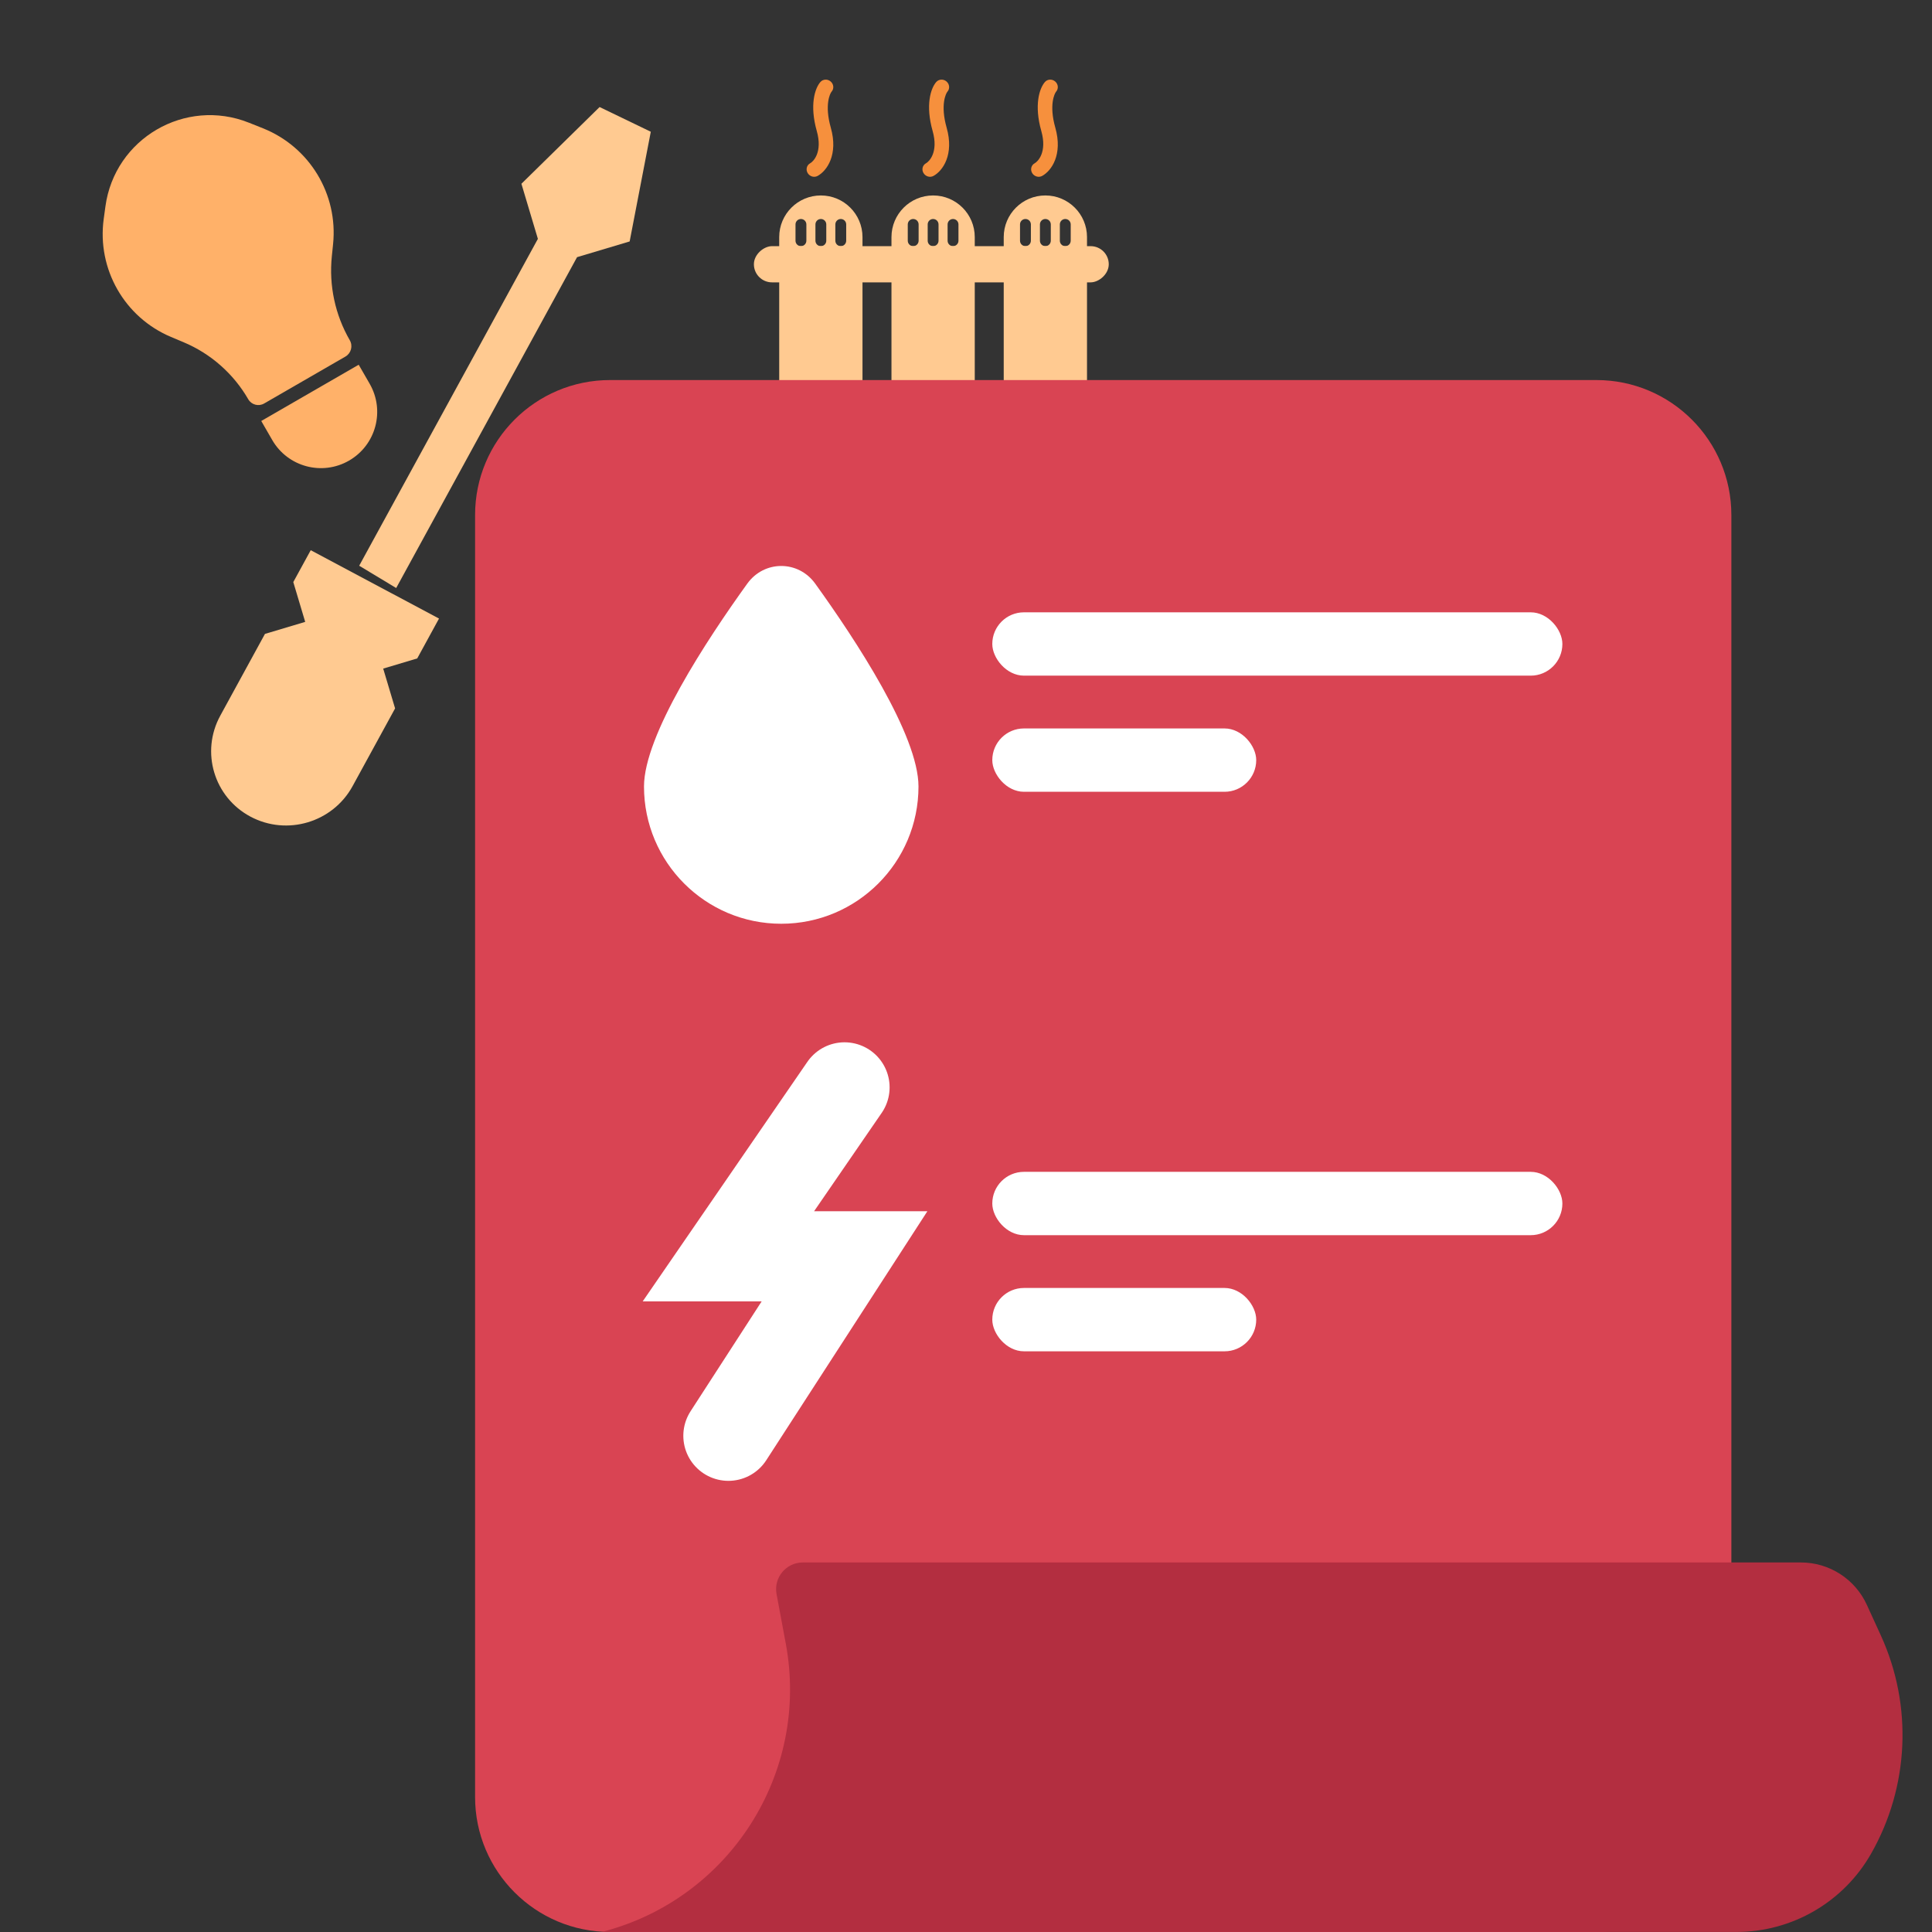 <svg width="120" height="120" viewBox="0 0 120 120" fill="none" xmlns="http://www.w3.org/2000/svg">
<rect x="0" y="0" width="120" height="120" fill="#333333" stroke="none"/>
<rect x="68.867" y="15.289" width="2.249" height="22.041" rx="1.125" transform="rotate(90 68.867 15.289)" fill="#FFCA91"/>
<path fill-rule="evenodd" clip-rule="evenodd" d="M51.596 5.063C51.788 5.229 51.812 5.512 51.651 5.694C51.556 5.802 51.201 6.513 51.602 7.928C52.08 9.613 51.355 10.617 50.782 10.928C50.567 11.044 50.29 10.963 50.163 10.745C50.036 10.527 50.107 10.256 50.322 10.14C50.514 10.036 51.106 9.458 50.731 8.136C50.28 6.544 50.606 5.49 50.959 5.091C51.12 4.909 51.405 4.896 51.596 5.063Z" fill="#F6903D"/>
<path fill-rule="evenodd" clip-rule="evenodd" d="M58.792 5.063C58.983 5.229 59.007 5.512 58.846 5.694C58.752 5.802 58.396 6.513 58.797 7.928C59.276 9.613 58.551 10.617 57.978 10.928C57.763 11.044 57.485 10.963 57.358 10.745C57.231 10.527 57.302 10.256 57.517 10.14C57.709 10.036 58.302 9.458 57.927 8.136C57.475 6.544 57.801 5.49 58.154 5.091C58.315 4.909 58.6 4.896 58.792 5.063Z" fill="#F6903D"/>
<path fill-rule="evenodd" clip-rule="evenodd" d="M65.542 5.063C65.733 5.229 65.757 5.512 65.596 5.694C65.502 5.802 65.146 6.513 65.547 7.928C66.025 9.613 65.301 10.617 64.728 10.928C64.513 11.044 64.235 10.963 64.108 10.745C63.981 10.527 64.052 10.256 64.267 10.14C64.459 10.036 65.052 9.458 64.677 8.136C64.225 6.544 64.552 5.49 64.904 5.091C65.065 4.909 65.35 4.896 65.542 5.063Z" fill="#F6903D"/>
<path fill-rule="evenodd" clip-rule="evenodd" d="M57.957 12.14C56.529 12.14 55.371 13.298 55.371 14.727V23.948C55.371 25.376 56.529 26.534 57.957 26.534C59.386 26.534 60.544 25.376 60.544 23.948V14.727C60.544 13.298 59.386 12.14 57.957 12.14ZM57.057 13.939C57.057 13.753 56.906 13.602 56.72 13.602C56.534 13.602 56.383 13.753 56.383 13.939V14.951C56.383 15.138 56.534 15.289 56.72 15.289C56.906 15.289 57.057 15.138 57.057 14.951V13.939ZM57.957 13.602C58.143 13.602 58.294 13.753 58.294 13.939V14.951C58.294 15.138 58.143 15.289 57.957 15.289C57.771 15.289 57.62 15.138 57.62 14.951V13.939C57.62 13.753 57.771 13.602 57.957 13.602ZM59.532 13.939C59.532 13.753 59.38 13.602 59.194 13.602C59.008 13.602 58.857 13.753 58.857 13.939V14.951C58.857 15.138 59.008 15.289 59.194 15.289C59.38 15.289 59.532 15.138 59.532 14.951V13.939Z" fill="#FFCA91"/>
<path fill-rule="evenodd" clip-rule="evenodd" d="M50.985 12.14C49.556 12.14 48.398 13.298 48.398 14.727V23.948C48.398 25.376 49.556 26.534 50.985 26.534C52.413 26.534 53.571 25.376 53.571 23.948V14.727C53.571 13.298 52.413 12.14 50.985 12.14ZM50.085 13.939C50.085 13.753 49.934 13.602 49.748 13.602C49.562 13.602 49.41 13.753 49.41 13.939V14.951C49.41 15.138 49.562 15.289 49.748 15.289C49.934 15.289 50.085 15.138 50.085 14.951V13.939ZM50.985 13.602C51.171 13.602 51.322 13.753 51.322 13.939V14.951C51.322 15.138 51.171 15.289 50.985 15.289C50.799 15.289 50.648 15.138 50.648 14.951V13.939C50.648 13.753 50.799 13.602 50.985 13.602ZM52.559 13.939C52.559 13.753 52.408 13.602 52.222 13.602C52.036 13.602 51.885 13.753 51.885 13.939V14.951C51.885 15.138 52.036 15.289 52.222 15.289C52.408 15.289 52.559 15.138 52.559 14.951V13.939Z" fill="#FFCA91"/>
<path fill-rule="evenodd" clip-rule="evenodd" d="M64.929 12.14C63.501 12.14 62.343 13.298 62.343 14.727V23.948C62.343 25.376 63.501 26.534 64.929 26.534C66.358 26.534 67.516 25.376 67.516 23.948V14.727C67.516 13.298 66.358 12.14 64.929 12.14ZM64.03 13.939C64.03 13.753 63.879 13.602 63.692 13.602C63.506 13.602 63.355 13.753 63.355 13.939V14.951C63.355 15.138 63.506 15.289 63.692 15.289C63.879 15.289 64.03 15.138 64.03 14.951V13.939ZM64.929 13.602C65.116 13.602 65.267 13.753 65.267 13.939V14.951C65.267 15.138 65.116 15.289 64.929 15.289C64.743 15.289 64.592 15.138 64.592 14.951V13.939C64.592 13.753 64.743 13.602 64.929 13.602ZM66.504 13.939C66.504 13.753 66.353 13.602 66.166 13.602C65.98 13.602 65.829 13.753 65.829 13.939V14.951C65.829 15.138 65.98 15.289 66.166 15.289C66.353 15.289 66.504 15.138 66.504 14.951V13.939Z" fill="#FFCA91"/>
<path d="M33.409 14.836L22.31 35.138L24.608 36.523L35.842 15.973L39.109 14.997L40.422 8.183L37.242 6.648L32.386 11.414L33.409 14.836Z" fill="#FFCA91"/>
<path d="M27.268 38.42L19.3 34.174L18.217 36.154L18.956 38.626L16.457 39.373L13.683 44.449C12.449 46.705 13.289 49.514 15.558 50.723C17.827 51.932 20.667 51.084 21.9 48.828L24.54 44L23.801 41.528L25.915 40.896L27.268 38.42Z" fill="#FFCA91"/>
<path d="M29.508 31.989C29.508 27.359 33.261 23.606 37.891 23.606H99.156C103.785 23.606 107.538 27.359 107.538 31.989V111.614C107.538 116.243 103.785 119.997 99.156 119.997H37.891C33.261 119.997 29.508 116.243 29.508 111.614V31.989Z" fill="#D94453"/>
<path d="M48.233 99.012C48.042 97.99 48.826 97.047 49.866 97.047H111.857C113.619 97.047 115.22 98.075 115.953 99.678L116.822 101.579C118.814 105.937 118.586 110.989 116.208 115.15C114.495 118.147 111.308 119.997 107.856 119.997H37.375C45.307 117.968 50.306 110.134 48.806 102.085L48.233 99.012Z" fill="#B32E40"/>
<path d="M57.049 48.851C57.049 53.559 53.232 57.376 48.524 57.376C43.816 57.376 40 53.559 40 48.851C40 45.67 43.892 39.753 46.416 36.249C47.468 34.789 49.581 34.789 50.633 36.249C53.157 39.753 57.049 45.67 57.049 48.851Z" fill="white"/>
<path d="M52.455 67.539L45.242 78.031H52.455L45.242 89.178" stroke="white" stroke-width="5.6" stroke-linecap="round"/>
<rect x="61.633" y="38.032" width="35.409" height="3.934" rx="1.967" fill="white"/>
<rect x="61.633" y="72.785" width="35.409" height="3.934" rx="1.967" fill="white"/>
<rect x="61.633" y="45.245" width="16.393" height="3.934" rx="1.967" fill="white"/>
<rect x="61.633" y="79.998" width="16.393" height="3.934" rx="1.967" fill="white"/>
<path d="M10.621 20.928L11.406 21.258C13.094 21.968 14.503 23.212 15.419 24.798C15.618 25.143 16.06 25.262 16.406 25.062L21.453 22.148C21.809 21.943 21.931 21.488 21.725 21.131C20.815 19.555 20.425 17.731 20.611 15.92L20.688 15.164C21.006 12.06 19.227 9.122 16.329 7.967L15.461 7.621C11.506 6.044 7.121 8.602 6.548 12.822L6.441 13.606C6.02 16.711 7.733 19.712 10.621 20.928Z" fill="#FFB169"/>
<path d="M22.279 22.654L16.227 26.148L16.908 27.329C17.873 29.001 20.01 29.573 21.681 28.608C23.353 27.643 23.925 25.506 22.96 23.835L22.279 22.654Z" fill="#FFB169"/>
</svg>
